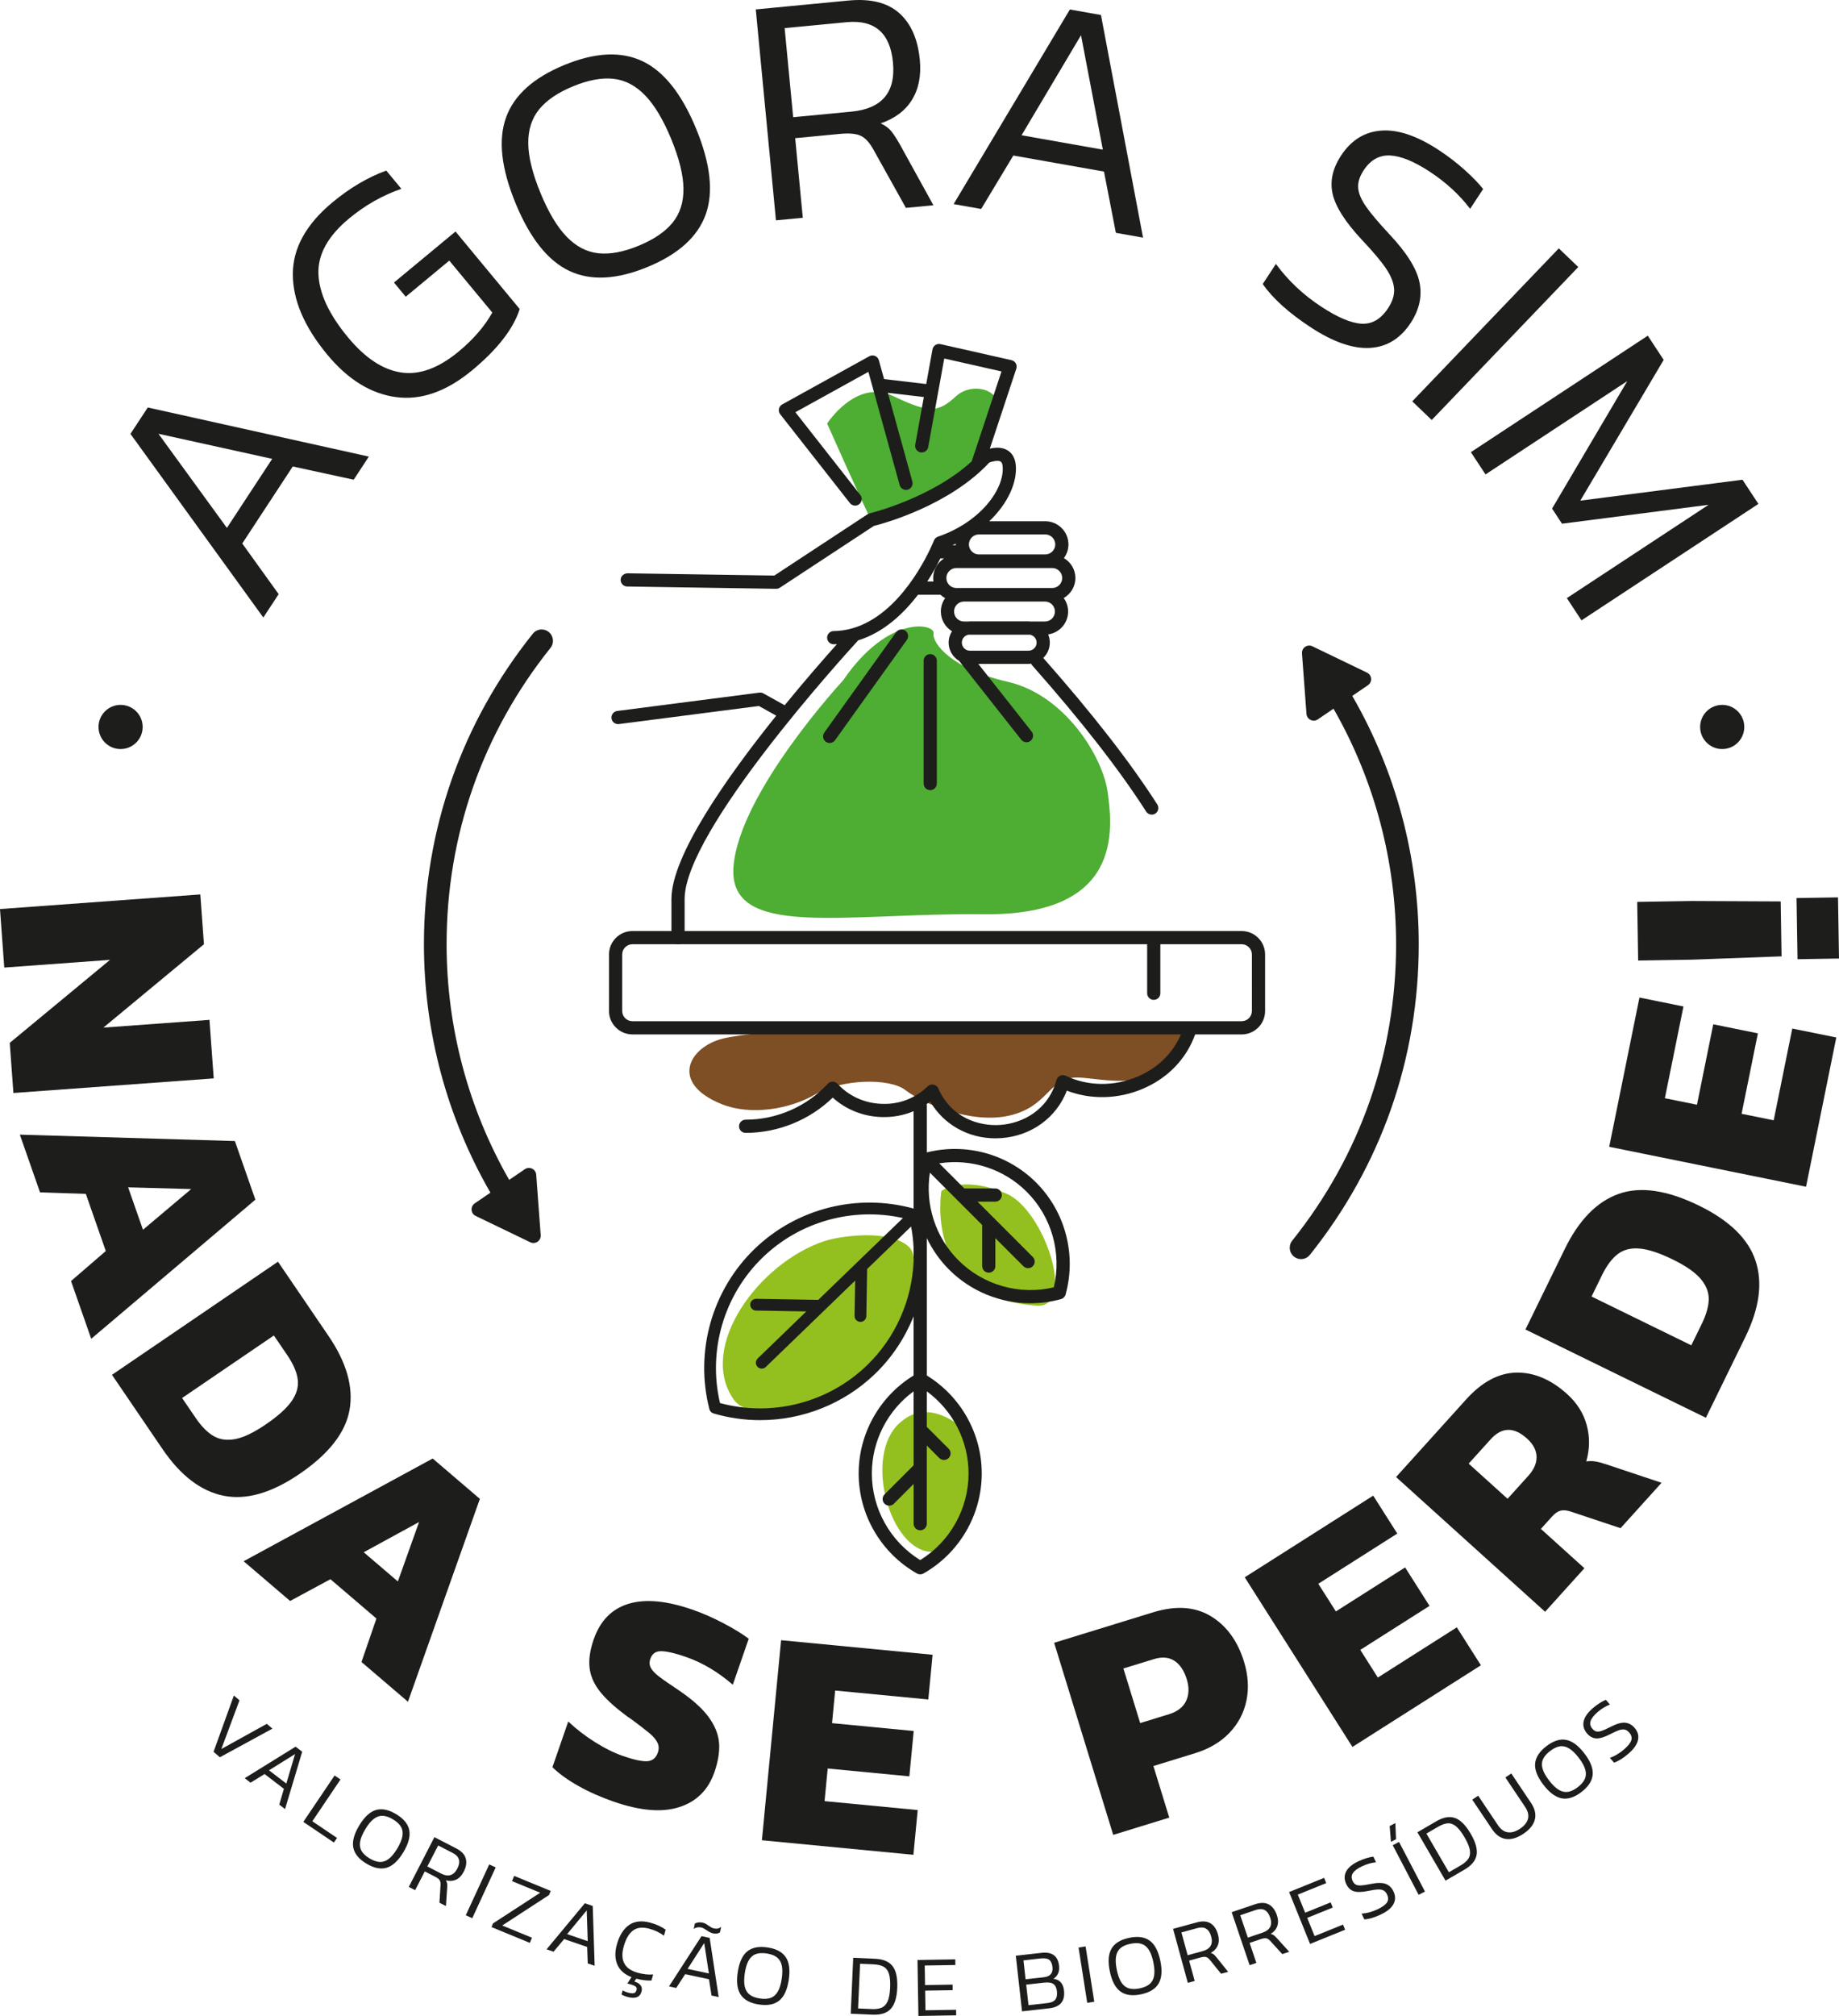 <?xml version="1.0" encoding="utf-8"?>
<!-- Generator: Adobe Illustrator 15.1.0, SVG Export Plug-In . SVG Version: 6.00 Build 0)  -->
<!DOCTYPE svg PUBLIC "-//W3C//DTD SVG 1.1//EN" "http://www.w3.org/Graphics/SVG/1.1/DTD/svg11.dtd">
<svg version="1.1" id="Layer_1" xmlns="http://www.w3.org/2000/svg" xmlns:xlink="http://www.w3.org/1999/xlink" x="0px" y="0px"
	 width="509.123px" height="557.781px" viewBox="-38.567 -114.953 509.123 557.781"
	 enable-background="new -38.567 -114.953 509.123 557.781" xml:space="preserve">
<title>Asset 1</title>
<polygon fill="#1D1D1B" points="36.851,363.334 22.306,371.253 20.555,369.747 26.182,354.165 27.733,355.497 22.713,368.97 
	35.3,362.002 "/>
<path fill="#1D1D1B" d="M30.799,378.286l-1.623-1.242l14.089-8.721l1.833,1.402l-4.749,15.866l-1.604-1.228l1.286-4.374
	l-5.349-4.092L30.799,378.286z M35.903,374.861l4.794,3.667l2.429-8.162L35.903,374.861z"/>
<polygon fill="#1D1D1B" points="54.736,393.576 53.875,394.853 45.404,389.134 54.065,376.297 55.7,377.4 47.9,388.962 "/>
<path fill="#1D1D1B" d="M68.511,401.809c-1.657,0.505-3.531,0.131-5.622-1.12c-2.091-1.251-3.306-2.725-3.645-4.423
	c-0.338-1.697,0.199-3.729,1.615-6.095c1.417-2.368,2.951-3.803,4.607-4.307c1.655-0.503,3.528-0.129,5.621,1.122
	c2.091,1.251,3.305,2.725,3.645,4.423c0.338,1.697-0.199,3.729-1.614,6.095C71.701,399.868,70.166,401.304,68.511,401.809
	 M72.845,393.04c0.158-0.979,0.018-1.84-0.42-2.577c-0.437-0.739-1.17-1.416-2.202-2.033c-1.033-0.619-1.976-0.944-2.833-0.979
	c-0.856-0.038-1.68,0.245-2.47,0.848c-0.789,0.602-1.579,1.563-2.369,2.885c-0.791,1.319-1.264,2.471-1.419,3.451
	c-0.158,0.98-0.018,1.84,0.418,2.577c0.438,0.735,1.173,1.414,2.203,2.031c1.033,0.616,1.976,0.943,2.833,0.98
	c0.856,0.034,1.68-0.247,2.47-0.849c0.789-0.603,1.579-1.563,2.369-2.884C72.216,395.17,72.689,394.021,72.845,393.04"/>
<path fill="#1D1D1B" d="M87.748,405.095c-0.842,0.406-1.796,0.476-2.87,0.212c0.19,0.298,0.303,0.585,0.34,0.864
	c0.035,0.28,0.04,0.676,0.013,1.182l-0.342,5.072l-1.797-0.925l0.308-4.898c0.035-0.559-0.042-0.996-0.232-1.311
	c-0.19-0.315-0.597-0.635-1.223-0.956l-2.908-1.498l-2.678,5.195l-1.752-0.903l7.093-13.766l6.052,3.116
	c1.438,0.742,2.314,1.667,2.627,2.773c0.313,1.109,0.12,2.341-0.579,3.695C89.271,403.973,88.587,404.688,87.748,405.095
	 M88.048,402.043c0.991-1.923,0.568-3.358-1.27-4.308l-4.04-2.08l-2.997,5.813l3.805,1.962
	C85.54,404.457,87.042,403.994,88.048,402.043"/>
<rect x="93.48" y="400.597" transform="matrix(-0.908 -0.419 0.419 -0.908 9.205 818.702)" fill="#1D1D1B" width="1.972" height="15.487"/>
<polygon fill="#1D1D1B" points="97.929,417.224 110.988,408.734 103.18,405.523 103.774,404.079 113.895,408.237 113.428,409.373 
	100.473,417.803 108.703,421.184 108.118,422.608 97.508,418.245 "/>
<path fill="#1D1D1B" d="M114.686,425.052l-1.933-0.662l10.592-12.739l2.186,0.745l0.53,16.554l-1.91-0.654l-0.168-4.557
	l-6.368-2.183L114.686,425.052z M118.438,420.186l5.711,1.955l-0.286-8.511L118.438,420.186z"/>
<path fill="#1D1D1B" d="M136.689,419.179c-1.137,0.85-1.996,2.323-2.583,4.424c-1.066,3.829,0.214,6.25,3.845,7.263
	c1.558,0.435,2.995,0.594,4.308,0.475l-0.469,1.693c-1.344,0.042-2.744-0.133-4.199-0.521l-0.546,0.795
	c0.833,0.234,1.419,0.591,1.757,1.079c0.341,0.484,0.418,1.061,0.231,1.724c-0.439,1.576-1.762,2.056-3.97,1.44
	c-0.249-0.069-0.528-0.169-0.843-0.298c-0.313-0.128-0.556-0.242-0.728-0.34l0.323-1.161c0.412,0.251,0.882,0.448,1.406,0.593
	c0.742,0.209,1.301,0.266,1.674,0.181c0.373-0.086,0.625-0.362,0.754-0.825c0.121-0.433,0.051-0.76-0.212-0.983
	s-0.749-0.434-1.46-0.632l-0.856-0.24l1.139-1.752c-1.953-0.763-3.262-1.93-3.931-3.505c-0.666-1.576-0.708-3.413-0.122-5.514
	c0.706-2.534,1.837-4.339,3.396-5.419c1.559-1.081,3.55-1.283,5.975-0.608c1.59,0.444,2.97,1.079,4.138,1.901l-0.467,1.67
	c-1.174-0.859-2.495-1.494-3.962-1.902C139.355,418.176,137.824,418.332,136.689,419.179"/>
<path fill="#1D1D1B" d="M148.64,435.086l-2-0.428l9.005-13.908l2.258,0.483l2.493,16.372l-1.976-0.423l-0.707-4.504l-6.584-1.413
	L148.64,435.086z M151.786,429.811l5.902,1.264l-1.297-8.418L151.786,429.811z M157.054,419.109
	c-0.243-0.166-0.493-0.322-0.748-0.468c-0.257-0.145-0.485-0.239-0.688-0.285c-0.833-0.176-1.541-0.04-2.129,0.407l0.318-1.481
	c0.232-0.164,0.545-0.271,0.942-0.327c0.396-0.054,0.783-0.042,1.159,0.04c0.299,0.063,0.577,0.163,0.835,0.301
	c0.256,0.136,0.541,0.321,0.852,0.553c0.357,0.239,0.637,0.415,0.834,0.523c0.199,0.107,0.424,0.187,0.676,0.242
	c0.8,0.171,1.463,0.019,1.991-0.46l-0.323,1.506c-0.203,0.186-0.482,0.306-0.84,0.361c-0.355,0.053-0.73,0.04-1.122-0.045
	C158.356,419.88,157.771,419.591,157.054,419.109"/>
<path fill="#1D1D1B" d="M177.175,438.563c-1.339,1.096-3.215,1.462-5.624,1.1c-2.41-0.363-4.093-1.267-5.053-2.706
	c-0.958-1.441-1.231-3.525-0.82-6.253c0.411-2.726,1.284-4.637,2.625-5.732c1.341-1.095,3.215-1.463,5.625-1.099
	c2.409,0.361,4.092,1.266,5.054,2.707c0.956,1.441,1.23,3.523,0.819,6.251C179.392,435.557,178.516,437.468,177.175,438.563
	 M177.854,428.806c-0.228-0.966-0.682-1.709-1.366-2.224c-0.685-0.518-1.622-0.865-2.811-1.044c-1.188-0.181-2.186-0.125-2.991,0.17
	c-0.807,0.292-1.461,0.866-1.962,1.723c-0.503,0.856-0.868,2.045-1.097,3.566c-0.229,1.522-0.229,2.768-0.003,3.734
	c0.227,0.965,0.684,1.707,1.368,2.224c0.683,0.515,1.619,0.864,2.808,1.042c1.191,0.181,2.188,0.124,2.992-0.168
	c0.807-0.293,1.461-0.866,1.964-1.723c0.501-0.856,0.867-2.047,1.097-3.57C178.081,431.015,178.081,429.771,177.854,428.806"/>
<path fill="#1D1D1B" d="M208.037,440.869c-1.079,1.172-2.757,1.708-5.03,1.607l-6.053-0.269l0.687-15.472l6.055,0.27
	c2.258,0.099,3.878,0.786,4.856,2.058c0.978,1.269,1.404,3.292,1.281,6.063C209.714,437.784,209.115,439.699,208.037,440.869
	 M207.552,431.209c-0.279-0.918-0.759-1.577-1.439-1.978c-0.681-0.399-1.63-0.626-2.847-0.682l-3.724-0.164l-0.552,12.371
	l3.724,0.165c1.154,0.053,2.087-0.074,2.798-0.381c0.711-0.305,1.265-0.89,1.655-1.755c0.392-0.864,0.623-2.115,0.696-3.748
	S207.832,432.129,207.552,431.209"/>
<polygon fill="#1D1D1B" points="215.44,427.344 225.901,427.174 225.927,428.738 217.44,428.875 217.526,434.285 225.148,434.16 
	225.173,435.7 217.553,435.824 217.641,441.259 226.127,441.12 226.151,442.657 215.692,442.828 "/>
<path fill="#1D1D1B" d="M251.883,440.714l-7.503,0.841l-1.724-15.39l7.121-0.798c2.932-0.329,4.549,0.861,4.852,3.569
	c0.094,0.828,0.003,1.544-0.269,2.147s-0.699,1.09-1.286,1.463c1.733,0.224,2.709,1.31,2.929,3.251
	C256.33,438.731,254.956,440.369,251.883,440.714 M251.919,427.303c-0.488-0.38-1.307-0.507-2.453-0.377l-4.682,0.524l0.585,5.234
	l5.043-0.565c1.784-0.2,2.582-1.145,2.394-2.833C252.699,428.345,252.404,427.686,251.919,427.303 M253.576,438.321
	c0.426-0.514,0.577-1.306,0.46-2.374c-0.104-0.923-0.428-1.577-0.971-1.96c-0.542-0.383-1.422-0.508-2.63-0.372l-4.901,0.55
	l0.638,5.688l5.21-0.584C252.419,439.151,253.148,438.839,253.576,438.321"/>
<rect x="261.182" y="423.737" transform="matrix(-0.988 0.155 -0.155 -0.988 588.104 817.059)" fill="#1D1D1B" width="1.97" height="15.484"/>
<path fill="#1D1D1B" d="M282.185,433.873c-0.878,1.492-2.511,2.483-4.898,2.976c-2.389,0.491-4.279,0.228-5.676-0.795
	c-1.398-1.021-2.374-2.883-2.93-5.584c-0.559-2.699-0.396-4.796,0.481-6.287c0.882-1.49,2.513-2.481,4.902-2.974
	c2.386-0.491,4.278-0.226,5.675,0.795c1.396,1.021,2.374,2.883,2.932,5.584C283.227,430.287,283.063,432.384,282.185,433.873
	 M279.451,424.48c-0.547-0.827-1.23-1.365-2.05-1.614c-0.821-0.25-1.819-0.253-2.997-0.008c-1.178,0.242-2.097,0.64-2.752,1.192
	c-0.656,0.552-1.068,1.317-1.246,2.295c-0.173,0.977-0.104,2.22,0.204,3.726c0.312,1.508,0.74,2.675,1.287,3.504
	c0.546,0.827,1.231,1.367,2.053,1.614c0.818,0.25,1.818,0.253,2.994,0.01c1.18-0.243,2.096-0.64,2.751-1.193
	c0.654-0.551,1.071-1.318,1.247-2.294c0.174-0.977,0.107-2.22-0.205-3.728C280.427,426.479,279.999,425.309,279.451,424.48"/>
<path fill="#1D1D1B" d="M298.584,423.286c-0.346,0.867-1.003,1.566-1.973,2.098c0.343,0.09,0.621,0.226,0.837,0.407
	c0.216,0.183,0.484,0.47,0.809,0.863l3.18,3.967l-1.951,0.532l-3.087-3.818c-0.351-0.434-0.702-0.704-1.056-0.808
	c-0.352-0.102-0.869-0.06-1.548,0.125l-3.155,0.863l1.539,5.637l-1.901,0.519l-4.081-14.938l6.563-1.794
	c1.563-0.428,2.832-0.34,3.814,0.266c0.979,0.604,1.668,1.643,2.069,3.111C298.948,421.43,298.929,422.42,298.584,423.286
	 M296.741,420.837c-0.569-2.089-1.853-2.861-3.85-2.313l-4.384,1.197l1.726,6.31l4.128-1.13
	C296.528,424.308,297.321,422.954,296.741,420.837"/>
<path fill="#1D1D1B" d="M315.061,417.923c-0.292,0.886-0.906,1.624-1.84,2.21c0.345,0.069,0.628,0.19,0.856,0.358
	c0.226,0.168,0.513,0.439,0.86,0.813l3.409,3.769l-1.914,0.648l-3.309-3.625c-0.377-0.416-0.744-0.662-1.103-0.746
	c-0.359-0.08-0.87-0.008-1.54,0.218l-3.098,1.05l1.875,5.535l-1.867,0.633l-4.969-14.668l6.445-2.186
	c1.534-0.519,2.808-0.505,3.822,0.04c1.012,0.545,1.764,1.539,2.253,2.981C315.313,416.047,315.353,417.037,315.061,417.923
	 M313.074,415.587c-0.693-2.049-2.019-2.742-3.979-2.08l-4.303,1.457l2.1,6.195l4.053-1.372
	C313.071,419.066,313.781,417.665,313.074,415.587"/>
<polygon fill="#1D1D1B" points="318.316,408.543 328.014,404.619 328.599,406.068 320.729,409.253 322.76,414.268 329.824,411.407 
	330.401,412.835 323.337,415.692 325.374,420.733 333.244,417.549 333.821,418.976 324.124,422.898 "/>
<path fill="#1D1D1B" d="M347.21,411.886c-0.593,1.093-1.773,2.058-3.542,2.892c-1.743,0.819-3.253,1.266-4.529,1.336l-0.747-1.588
	c1.499-0.123,2.97-0.523,4.404-1.199c1.293-0.609,2.157-1.227,2.594-1.861c0.438-0.63,0.453-1.382,0.042-2.25
	c-0.251-0.538-0.582-0.909-0.991-1.116c-0.407-0.205-0.935-0.294-1.586-0.264c-0.648,0.033-1.553,0.171-2.714,0.416
	c-1.716,0.348-3.025,0.371-3.93,0.069c-0.901-0.301-1.596-0.966-2.08-1.997c-0.574-1.216-0.584-2.371-0.022-3.457
	c0.558-1.09,1.695-2.034,3.405-2.84c0.755-0.356,1.51-0.646,2.265-0.868c0.755-0.222,1.375-0.359,1.866-0.413l0.737,1.566
	c-1.287,0.128-2.577,0.495-3.868,1.104c-1.231,0.58-2.071,1.198-2.516,1.851c-0.447,0.653-0.476,1.393-0.085,2.22
	c0.224,0.479,0.516,0.812,0.869,0.999c0.354,0.188,0.84,0.265,1.451,0.231c0.614-0.031,1.489-0.162,2.62-0.396
	c1.823-0.38,3.217-0.396,4.18-0.042c0.962,0.354,1.688,1.052,2.183,2.094C347.803,409.62,347.8,410.792,347.21,411.886"/>
<path fill="#1D1D1B" d="M346.157,390.287l1.577-0.826l0.188,4.459l-1.409,0.738L346.157,390.287z M347.006,395.595l1.746-0.914
	l7.177,13.724l-1.748,0.915L347.006,395.595z"/>
<path fill="#1D1D1B" d="M370.224,398.278c-0.273,1.57-1.396,2.927-3.362,4.07l-5.238,3.046l-7.785-13.387l5.236-3.046
	c1.953-1.139,3.688-1.435,5.197-0.895c1.511,0.538,2.964,2.01,4.357,4.406C369.967,394.775,370.498,396.709,370.224,398.278
	 M364.593,390.413c-0.734-0.623-1.493-0.917-2.281-0.888c-0.787,0.034-1.709,0.356-2.762,0.97l-3.223,1.872l6.227,10.707
	l3.221-1.875c0.999-0.579,1.714-1.191,2.146-1.832c0.436-0.643,0.584-1.433,0.445-2.373c-0.138-0.939-0.621-2.115-1.44-3.528
	C366.103,392.053,365.326,391.035,364.593,390.413"/>
<path fill="#1D1D1B" d="M384.454,388.275c0.253-1.021-0.009-2.108-0.785-3.266l-5.479-8.17l1.64-1.099l5.464,8.15
	c1.071,1.598,1.425,3.126,1.062,4.586c-0.362,1.459-1.417,2.773-3.161,3.942c-1.758,1.179-3.382,1.659-4.868,1.439
	c-1.487-0.217-2.769-1.128-3.84-2.724l-5.464-8.149l1.638-1.098l5.478,8.17c0.776,1.155,1.688,1.811,2.733,1.96
	c1.045,0.148,2.174-0.184,3.385-0.996C383.47,390.21,384.201,389.294,384.454,388.275"/>
<path fill="#1D1D1B" d="M402.371,376.036c-0.14,1.726-1.173,3.33-3.103,4.82c-1.93,1.486-3.748,2.077-5.451,1.77
	c-1.703-0.306-3.396-1.553-5.078-3.734c-1.683-2.185-2.456-4.142-2.32-5.865c0.141-1.725,1.173-3.331,3.104-4.819
	c1.93-1.487,3.748-2.079,5.45-1.771c1.704,0.306,3.397,1.552,5.08,3.735C401.736,372.356,402.507,374.312,402.371,376.036
	 M395.799,368.789c-0.855-0.505-1.704-0.691-2.55-0.554c-0.848,0.136-1.747,0.572-2.698,1.306c-0.954,0.732-1.603,1.492-1.951,2.276
	c-0.347,0.784-0.386,1.653-0.114,2.606c0.271,0.957,0.875,2.043,1.815,3.264c0.938,1.218,1.837,2.08,2.69,2.587
	c0.855,0.505,1.705,0.688,2.553,0.552c0.845-0.136,1.746-0.57,2.698-1.304c0.95-0.734,1.602-1.492,1.949-2.276
	c0.346-0.786,0.385-1.653,0.114-2.608c-0.271-0.956-0.875-2.042-1.815-3.262C397.552,370.156,396.653,369.295,395.799,368.789"/>
<path fill="#1D1D1B" d="M414.907,366.498c-0.271,1.214-1.15,2.461-2.627,3.742c-1.454,1.259-2.788,2.094-3.999,2.508l-1.15-1.326
	c1.414-0.522,2.72-1.306,3.921-2.344c1.077-0.935,1.74-1.765,1.99-2.491c0.252-0.728,0.063-1.453-0.567-2.182
	c-0.386-0.447-0.806-0.716-1.254-0.806c-0.447-0.089-0.979-0.03-1.599,0.175c-0.616,0.207-1.451,0.583-2.5,1.135
	c-1.558,0.798-2.813,1.174-3.765,1.128c-0.951-0.045-1.799-0.499-2.546-1.358c-0.881-1.019-1.2-2.127-0.953-3.324
	c0.245-1.199,1.08-2.417,2.511-3.657c0.632-0.545,1.279-1.026,1.946-1.444s1.226-0.72,1.683-0.903l1.136,1.308
	c-1.207,0.473-2.346,1.175-3.426,2.106c-1.028,0.895-1.672,1.714-1.924,2.464c-0.253,0.75-0.08,1.47,0.519,2.159
	c0.346,0.4,0.717,0.643,1.108,0.728c0.392,0.086,0.877,0.029,1.46-0.167c0.584-0.197,1.386-0.561,2.414-1.09
	c1.653-0.858,2.991-1.249,4.013-1.17c1.022,0.08,1.913,0.556,2.668,1.426C414.87,364.157,415.184,365.284,414.907,366.498"/>
<path fill="#1D1D1B" d="M38.58,49.438l-4.246,6.471L-2.452,5.1l4.795-7.307l61.205,13.587l-4.195,6.393l-16.869-3.662L28.501,35.423
	L38.58,49.438z M24.253,31.112l12.535-19.106L5.301,5.068L24.253,31.112z"/>
<path fill="#1D1D1B" d="M97.724-28.476L85.815-42.845l-12.056,9.991l-3.253-3.925L87.54-50.896l17.774,21.449
	c-1.763,5.482-6.15,11.127-13.158,16.936C85.051-6.624,78.02-4.147,71.061-5.08c-6.959-0.931-13.305-4.855-19.038-11.771
	c-6.35-7.664-9.524-15.083-9.519-22.26c0.003-7.176,3.673-13.803,11.01-19.885c4.813-3.987,9.762-6.908,14.851-8.759l4.182,5.046
	c-5.213,1.798-10.037,4.535-14.477,8.214c-5.841,4.842-8.666,9.943-8.479,15.304c0.186,5.363,2.914,11.222,8.181,17.576
	c4.726,5.703,9.614,8.941,14.672,9.715c5.056,0.776,10.387-1.161,15.994-5.808C92.504-21.078,95.6-24.666,97.724-28.476"/>
<path fill="#1D1D1B" d="M156.795-55.583c-2.221,6.166-7.596,11.004-16.126,14.514c-8.532,3.514-15.754,3.863-21.671,1.047
	c-5.917-2.814-10.862-9.047-14.838-18.701c-3.972-9.65-4.85-17.56-2.63-23.726c2.22-6.164,7.595-11.002,16.125-14.516
	c8.532-3.511,15.754-3.859,21.672-1.045c5.915,2.816,10.863,9.049,14.837,18.7C158.138-69.658,159.014-61.749,156.795-55.583
	 M140.005-88.592c-2.619-2.695-5.543-4.215-8.769-4.562c-3.229-0.344-6.945,0.35-11.154,2.083c-4.21,1.732-7.338,3.858-9.387,6.375
	c-2.05,2.517-3.055,5.655-3.015,9.412c0.036,3.76,1.165,8.333,3.383,13.72c2.22,5.387,4.636,9.43,7.257,12.124
	c2.618,2.697,5.541,4.217,8.769,4.561c3.228,0.346,6.946-0.348,11.155-2.082c4.209-1.732,7.336-3.858,9.385-6.375
	c2.049-2.518,3.055-5.653,3.017-9.414c-0.039-3.757-1.167-8.331-3.384-13.719C145.043-81.855,142.624-85.896,140.005-88.592"/>
<path fill="#1D1D1B" d="M213.937-87.366c-1.846,3.011-4.746,5.195-8.7,6.55c1.208,0.555,2.16,1.241,2.849,2.058
	c0.687,0.819,1.508,2.067,2.461,3.742l9.296,16.852l-7.61,0.73l-9.056-16.235c-1.031-1.852-2.17-3.085-3.418-3.697
	s-3.199-0.79-5.858-0.536l-12.324,1.181l2.108,22.02l-7.431,0.713l-5.588-58.36l25.645-2.457c6.102-0.585,10.785,0.567,14.049,3.455
	c3.262,2.89,5.171,7.203,5.72,12.941C216.495-94.058,215.781-90.378,213.937-87.366 M208.647-97.696
	c-0.78-8.157-5.068-11.861-12.861-11.114l-17.129,1.641l2.363,24.648l16.131-1.543C205.607-84.876,209.441-89.418,208.647-97.696"/>
<path fill="#1D1D1B" d="M233.064-57.134l-7.62-1.349l32.182-53.842l8.604,1.523L277.883-49.2l-7.527-1.333l-3.288-16.946
	l-25.1-4.443L233.064-57.134z M244.254-77.526l22.501,3.983l-6.045-31.671L244.254-77.526z"/>
<path fill="#1D1D1B" d="M340.632-18.688c-4.701,0.254-10.15-1.65-16.34-5.712c-6.089-3.996-10.513-7.986-13.268-11.971l3.643-5.557
	c3.368,4.604,7.563,8.554,12.589,11.849c4.515,2.963,8.224,4.526,11.132,4.691c2.901,0.163,5.355-1.277,7.352-4.321
	c1.233-1.877,1.777-3.68,1.641-5.404c-0.139-1.724-0.904-3.603-2.291-5.637c-1.386-2.036-3.624-4.683-6.711-7.942
	c-4.513-4.85-7.18-9.028-7.995-12.54c-0.818-3.514-0.043-7.07,2.318-10.674c2.798-4.262,6.506-6.566,11.124-6.911
	c4.616-0.347,9.922,1.445,15.908,5.374c2.638,1.73,5.063,3.594,7.274,5.59c2.212,1.994,3.886,3.729,5.027,5.202l-3.597,5.479
	c-2.957-3.899-6.696-7.333-11.211-10.294c-4.313-2.831-7.965-4.318-10.953-4.464c-2.989-0.146-5.432,1.228-7.33,4.12
	c-1.101,1.674-1.601,3.269-1.506,4.783c0.097,1.516,0.801,3.23,2.122,5.147c1.318,1.919,3.472,4.473,6.458,7.667
	c4.836,5.13,7.637,9.602,8.405,13.408c0.769,3.808-0.046,7.538-2.441,11.191C349.118-21.251,345.335-18.942,340.632-18.688"/>
<rect x="371.632" y="-51.725" transform="matrix(-0.722 -0.692 0.692 -0.722 661.914 221.083)" fill="#1D1D1B" width="7.465" height="58.627"/>
<polygon fill="#1D1D1B" points="411.938,-9.507 372.694,16.313 368.64,10.152 417.619,-22.072 422.021,-15.38 398.934,23.567 
	443.838,17.779 448.241,24.471 399.264,56.695 395.212,50.536 434.454,24.716 393.872,29.95 391.119,25.766 "/>
<path fill="#7E4E24" d="M161.418,172.443c-9.384,2.417-14.635,12.359-0.088,18.142c7.969,3.167,18.757,1.394,25.902-2.787
	c7.146-4.184,20.429-4.599,24.896-1.113s17.979,9.477,28.697,7.038c10.72-2.44,10.82-10.128,18.225-10.531
	c4.762-0.259,15.323,3.09,23.757-1.668c10.236-5.774,4.913-11.499,4.913-11.499S181.168,167.351,161.418,172.443"/>
<path fill="#93C01F" d="M222.052,214.599c0,0-5.168,29.584,26.351,31.709c11.218,0.757,2.097-26.554-8.335-30.994
	C227.68,210.037,222.052,214.599,222.052,214.599"/>
<path fill="#93C01F" d="M189.673,228.438c-18.248,6.032-35.206,29.41-25.125,43.815c6.439,9.2,36.008-3.958,38.326-6.939
	c4.785-6.154,15.534-30.334,10.163-35.302C207.547,224.937,193.667,227.119,189.673,228.438"/>
<path fill="#93C01F" d="M210.518,278.745c-10.196,9.011-2.76,35.695,9.05,35.695c9.495,0,15.092-30.184,6.581-35.695
	C218.129,273.549,213.446,276.157,210.518,278.745"/>
<path fill="#4EAD33" d="M194.887,73.246c0,0-28.582,30.816-30.37,51.359c-1.786,20.544,30.817,12.953,69.225,13.398
	c38.408,0.447,35.729-23.223,34.389-33.494c-1.342-10.271-12.058-27.243-27.688-30.815c-15.633-3.573-20.991-10.719-20.544-13.398
	C220.342,57.616,207.393,54.936,194.887,73.246"/>
<path fill="#4EAD33" d="M190.421,2.237c0,0,8.038-12.505,18.311-7.593c10.271,4.914,12.506,4.467,17.417,0
	c4.915-4.465,14.737-1.338,10.718,6.252c-4.019,7.593-6.698,16.524-13.845,19.205c-7.145,2.679-18.944,11.283-20.413,8.768
	C201.14,26.354,190.421,2.237,190.421,2.237"/>
<path fill="#1D1D1B" d="M191.125,90.621c-0.368,0-0.739-0.11-1.063-0.342c-0.82-0.588-1.01-1.729-0.42-2.549l19.889-27.762
	c0.587-0.82,1.725-1.007,2.549-0.421c0.82,0.588,1.008,1.729,0.42,2.549l-19.89,27.762
	C192.255,90.357,191.694,90.621,191.125,90.621"/>
<path fill="#1D1D1B" d="M281.83,107.632c-7.531-11.743-17.866-25.015-31.575-40.546c1.117-1.07,1.818-2.569,1.818-4.233
	c0-0.808-0.164-1.577-0.46-2.277c3.114-0.44,5.526-3.095,5.526-6.331c0-1.394-0.458-2.676-1.218-3.73
	c1.924-1.109,3.235-3.164,3.235-5.541c0-2.355-1.287-4.394-3.183-5.511c0.781-1.064,1.257-2.362,1.257-3.779
	c0-3.539-2.881-6.418-6.418-6.418h-15.506c5.195-4.93,7.785-10.816,7.339-15.563c-0.227-2.405-1.415-3.568-2.374-4.12
	c-1.551-0.893-3.414-0.73-4.809-0.4l7.331-22.127c0.162-0.49,0.112-1.024-0.142-1.473c-0.254-0.448-0.688-0.77-1.188-0.884
	l-19.675-4.44c-0.487-0.111-0.994-0.016-1.409,0.257c-0.416,0.276-0.702,0.708-0.79,1.199l-1.738,9.589l-11.668-1.374l-1.438-5.203
	c-0.148-0.539-0.537-0.98-1.053-1.198c-0.517-0.217-1.104-0.187-1.592,0.085L177.989-3.06c-0.47,0.259-0.802,0.71-0.909,1.236
	c-0.106,0.525,0.023,1.069,0.354,1.49l19.3,24.582c0.36,0.458,0.897,0.699,1.438,0.699c0.396,0,0.792-0.128,1.127-0.391
	c0.794-0.623,0.934-1.771,0.309-2.565L181.634-0.901l20.209-11.168l8.654,31.324c0.27,0.975,1.281,1.542,2.248,1.276
	c0.972-0.27,1.543-1.276,1.273-2.248l-6.784-24.551l9.965,1.172l-2.389,13.182c-0.179,0.991,0.48,1.942,1.473,2.123
	c0.99,0.177,1.944-0.479,2.125-1.472l4.438-24.497l15.85,3.579L230.448,12.7c-11.205,10.248-28.079,14.347-28.262,14.392
	c-0.207,0.048-0.404,0.133-0.582,0.251L175.8,44.298l-40.688-0.626c-0.997,0.061-1.838,0.791-1.854,1.799
	c-0.017,1.008,0.789,1.838,1.797,1.854l41.25,0.636c0.322-0.003,0.724-0.1,1.03-0.301l26.013-17.092
	c2.728-0.687,20.843-5.6,31.972-17.542c0.895-0.343,2.42-0.688,3.128-0.279c0.309,0.178,0.496,0.614,0.561,1.298
	c0.587,6.23-6.095,15.457-17.914,19.494c-0.509,0.175-0.916,0.567-1.111,1.071c-0.018,0.046-0.368,0.933-1.04,2.346
	c-0.016,0.035-0.034,0.066-0.049,0.104c-2.997,6.266-12.123,22.414-26.673,22.593c-1.007,0.012-1.814,0.84-1.802,1.849
	c0.013,1.002,0.827,1.805,1.825,1.805h0.024c0.297-0.003,0.585-0.031,0.876-0.046c-3.316,3.702-8.629,9.76-14.477,16.913
	l-5.89-3.272c-0.341-0.19-0.737-0.267-1.12-0.217l-39.348,5.078c-1.001,0.129-1.707,1.045-1.579,2.045
	c0.119,0.921,0.904,1.594,1.812,1.594c0.076,0,0.155-0.005,0.234-0.015l38.751-5.001l4.805,2.672
	c-13.602,16.931-29.012,38.749-29.012,50.728v10.692c0,1.008,0.817,1.827,1.827,1.827c1.008,0,1.825-0.819,1.825-1.827v-10.692
	c0-18.774,44.074-67.235,48.045-71.56c7.059-2.191,12.576-7.403,16.561-12.628h6.202c0.003,0,0.005-0.001,0.009-0.001
	c0.391,0.37,0.827,0.693,1.3,0.958c-0.739,1.046-1.183,2.316-1.183,3.69c0,2.316,1.244,4.331,3.086,5.459
	c-0.582,0.914-0.93,1.989-0.93,3.148c0,2.146,1.167,4.009,2.887,5.036l17.227,21.834c0.36,0.457,0.896,0.695,1.436,0.695
	c0.396,0,0.795-0.128,1.13-0.392c0.792-0.624,0.926-1.773,0.301-2.565l-14.768-18.723h13.91c0.246,0,0.481-0.044,0.719-0.073
	c0.071,0.144,0.13,0.29,0.239,0.415c13.772,15.576,24.11,28.832,31.609,40.524c0.349,0.544,0.938,0.841,1.54,0.841
	c0.336,0,0.679-0.094,0.984-0.29C282.128,109.611,282.374,108.482,281.83,107.632 M219.78,44.974c0,0.332,0.031,0.654,0.08,0.972
	h-1.713c1.549-2.404,2.75-4.637,3.616-6.39h1.029C220.99,40.694,219.78,42.688,219.78,44.974 M232.442,32.917h18.371
	c1.524,0,2.765,1.242,2.765,2.766c0,1.525-1.24,2.766-2.765,2.766h-18.371c-1.027,0-1.916-0.571-2.395-1.405
	c-0.013-0.035-0.037-0.063-0.053-0.098c-0.197-0.381-0.319-0.804-0.319-1.263C229.676,34.159,230.918,32.917,232.442,32.917
	 M226.044,35.473c-0.004,0.072-0.021,0.14-0.021,0.211c0,0.074,0.009,0.145,0.012,0.218h-0.941
	C225.415,35.762,225.729,35.619,226.044,35.473 M223.434,44.974c0-1.523,1.242-2.766,2.766-2.766h26.54
	c1.525,0,2.767,1.242,2.767,2.766c0,1.525-1.241,2.766-2.767,2.766h-26.54C224.676,47.74,223.434,46.499,223.434,44.974
	 M225.562,54.245c0-1.525,1.241-2.766,2.767-2.766h22.393c1.525,0,2.766,1.241,2.766,2.766c0,1.526-1.24,2.766-2.766,2.766h-4.09
	c-0.15-0.011-0.292-0.044-0.444-0.044h-16.234c-0.151,0-0.294,0.033-0.441,0.044h-1.183
	C226.803,57.011,225.562,55.771,225.562,54.245 M246.187,65.085h-16.234c-1.232,0-2.235-1.001-2.235-2.232
	c0-1.08,0.771-1.982,1.79-2.188h17.124c1.02,0.206,1.79,1.108,1.79,2.188C248.421,64.084,247.418,65.085,246.187,65.085"/>
<path fill="#1D1D1B" d="M218.965,103.674c-1.009,0-1.825-0.818-1.825-1.827V67.857c0-1.009,0.816-1.826,1.825-1.826
	c1.01,0,1.825,0.817,1.825,1.826v33.989C220.79,102.855,219.975,103.674,218.965,103.674"/>
<path fill="#1D1D1B" d="M305.188,142.652H136.515c-3.574,0-6.481,2.909-6.481,6.482v15.633c0,3.576,2.907,6.485,6.481,6.485h151.861
	c-2.235,5.208-6.446,9.337-12.046,11.702c-6.504,2.749-13.744,2.655-19.863-0.258c-0.489-0.229-1.051-0.234-1.545-0.012
	c-0.49,0.224-0.858,0.656-1.001,1.176c-2.354,8.511-9.563,12.004-15.529,12.436c-5.964,0.424-13.629-1.994-17.188-10.091
	c-0.24-0.546-0.734-0.94-1.321-1.058c-0.586-0.114-1.193,0.065-1.62,0.48c-3.369,3.254-7.808,5.021-12.62,4.839
	c-4.777-0.133-9.162-2.104-12.349-5.549c-0.346-0.372-0.829-0.585-1.34-0.587h-0.002c-0.507,0-0.991,0.212-1.337,0.584
	c-5.863,6.311-14.156,9.931-22.753,9.931h-0.006c-1.009,0-1.826,0.816-1.826,1.826c-0.002,1.008,0.817,1.825,1.826,1.825h0.006
	c8.98,0,17.665-3.534,24.112-9.753c3.701,3.339,8.451,5.23,13.565,5.374c3.097,0.092,6.087-0.469,8.824-1.615v26.938
	c-15.584-4.306-32.387-0.08-44.022,11.158c-11.82,11.42-16.614,28.419-12.51,44.363c0.141,0.552,0.565,0.993,1.116,1.155
	c4.256,1.254,8.61,1.865,12.934,1.865c11.716,0,23.198-4.49,31.835-12.83c4.713-4.555,8.287-10.003,10.647-15.91v16.38
	c-9.404,5.77-15.213,16.051-15.213,27.111c0,11.423,6.184,22.029,16.138,27.678c0.28,0.158,0.591,0.237,0.9,0.237
	c0.312,0,0.623-0.079,0.903-0.237c9.953-5.649,16.135-16.255,16.135-27.678c0-11.061-5.806-21.342-15.211-27.111V227.6
	c1.528,3.193,3.595,6.155,6.17,8.729c6.035,6.035,14.186,9.308,22.522,9.308c2.821,0,5.667-0.376,8.46-1.147
	c0.618-0.17,1.104-0.656,1.272-1.273c3.047-11.031-0.081-22.903-8.158-30.982c-7.902-7.902-19.433-11.054-30.267-8.334v-13.032
	c0-0.114-0.044-0.213-0.064-0.321c0.34-0.229,0.684-0.456,1.011-0.708c3.711,6.334,10.475,10.162,18.05,10.162
	c0.543,0,1.093-0.021,1.642-0.059c8.342-0.604,15.255-5.679,18.137-13.132c6.624,2.544,14.153,2.388,20.965-0.489
	c6.989-2.956,12.133-8.303,14.551-15.067h12.882c3.577,0,6.485-2.909,6.485-6.485v-15.633
	C311.673,145.562,308.765,142.652,305.188,142.652 M201.452,262.811c-10.756,10.391-26.273,14.347-40.69,10.438
	c-3.407-14.548,1.084-29.913,11.841-40.304c10.289-9.94,24.93-13.97,38.807-10.883l-23.463,22.662
	c-0.037-0.003-0.07-0.022-0.11-0.024l-17.048-0.296c-0.916,0.02-1.639,0.702-1.656,1.599c-0.016,0.9,0.7,1.641,1.602,1.656
	l13.924,0.242l-13.472,13.015c-0.647,0.625-0.664,1.656-0.042,2.303c0.321,0.331,0.746,0.497,1.173,0.497
	c0.406,0,0.814-0.152,1.13-0.458l24.739-23.894l-0.171,9.771c-0.015,0.898,0.701,1.64,1.601,1.656h0.028
	c0.886,0,1.612-0.712,1.628-1.601l0.227-13.025l12.173-11.762c0.371,1.991,0.606,3.988,0.692,5.982v3.564
	C213.92,244.728,209.403,255.129,201.452,262.811 M229.572,292.734c0,9.764-5.1,18.851-13.384,23.967
	c-8.283-5.115-13.385-14.203-13.385-23.967c0-9.022,4.361-17.459,11.56-22.727v18.926v1.541l-8.046,8.046
	c-0.713,0.713-0.713,1.871,0,2.584c0.357,0.354,0.825,0.535,1.292,0.535c0.468,0,0.936-0.181,1.292-0.535l5.462-5.463v10.988
	c0,1.01,0.817,1.826,1.825,1.826c1.011,0,1.827-0.816,1.827-1.826v-17.696v-3.93l3.462,3.464c0.358,0.356,0.826,0.534,1.292,0.534
	c0.468,0,0.938-0.178,1.294-0.534c0.711-0.715,0.711-1.871,0-2.584l-6.048-6.047v-9.829
	C225.21,275.277,229.572,283.714,229.572,292.734 M245.698,214.817c6.904,6.904,9.723,16.937,7.482,26.411
	c-9.477,2.244-19.509-0.579-26.412-7.481c-6.379-6.381-9.261-15.432-7.896-24.244l14.474,14.474v11.377
	c0,1.01,0.816,1.824,1.826,1.824c1.009,0,1.824-0.814,1.824-1.824v-7.727l7.77,7.77c0.358,0.358,0.824,0.534,1.294,0.534
	c0.468,0,0.936-0.176,1.29-0.534c0.713-0.713,0.713-1.869,0-2.582l-15.291-15.291h4.897c1.011,0,1.827-0.818,1.827-1.826
	c0-1.01-0.816-1.827-1.827-1.827h-8.548l-6.952-6.95C230.264,205.555,239.32,208.437,245.698,214.817 M308.021,164.768
	c0,1.56-1.271,2.832-2.833,2.832H136.515c-1.561,0-2.831-1.272-2.831-2.832v-15.633c0-1.559,1.271-2.831,2.831-2.831h142.504v13.563
	c0,1.012,0.815,1.829,1.826,1.829c1.008,0,1.826-0.817,1.826-1.829v-13.563h22.517c1.562,0,2.833,1.272,2.833,2.831V164.768z"/>
<path fill="#1D1D1B" d="M335.807,77.593l4.337-2.956c1.284-0.874,1.141-2.809-0.259-3.483l-15.114-7.286
	c-1.396-0.675-3,0.419-2.886,1.966l1.244,16.733c0.115,1.549,1.864,2.392,3.146,1.518l4.336-2.953
	c11.34,19.792,17.327,42.246,17.327,65.184c0,30.126-9.946,58.481-28.763,82.009c-1.082,1.352-0.861,3.326,0.489,4.408
	c0.577,0.46,1.271,0.687,1.957,0.687c0.92,0,1.832-0.402,2.451-1.178c19.717-24.649,30.138-54.361,30.138-85.926
	C354.211,122.119,347.846,98.437,335.807,77.593"/>
<path fill="#1D1D1B" d="M113.835,64.309c1.083-1.352,0.862-3.325-0.492-4.408c-0.577-0.461-1.269-0.688-1.957-0.688
	c-0.92,0-1.83,0.403-2.451,1.178c-19.714,24.649-30.137,54.361-30.137,85.924c0,24.197,6.365,47.881,18.404,68.724l-4.336,2.956
	c-1.283,0.873-1.14,2.809,0.258,3.483l15.113,7.285c1.399,0.677,3.003-0.417,2.888-1.965l-1.244-16.734
	c-0.115-1.548-1.863-2.391-3.146-1.517l-4.337,2.954c-11.338-19.792-17.326-42.247-17.326-65.187
	C85.073,116.19,95.019,87.835,113.835,64.309"/>
<polygon fill="#1D1D1B" points="16.891,132.525 17.896,146.303 -9.945,169.37 19.422,167.229 20.603,183.42 -34.855,187.461 
	-35.867,173.596 -8.107,150.624 -37.386,152.757 -38.567,136.567 "/>
<path fill="#1D1D1B" d="M26.458,200.758l5.672,16.218l-45.443,38.494l-5.589-15.977l9.626-8.306l-5.53-15.812l-12.676-0.413
	l-5.589-15.974L26.458,200.758z M1.014,225.301l13.351-11.257l-17.457-0.479L1.014,225.301z"/>
<path fill="#1D1D1B" d="M38.391,234.138l13.997,20.553c4.992,7.327,6.929,14.137,5.82,20.431
	c-1.111,6.293-5.734,12.209-13.869,17.752c-7.756,5.281-14.766,7.287-21.028,6.015c-6.265-1.271-11.89-5.571-16.881-12.896
	l-13.997-20.553L38.391,234.138z M15.542,277.279c1.618,2.378,3.277,4.071,4.972,5.076c1.693,1.005,3.699,1.291,6.019,0.863
	c2.319-0.433,5.143-1.78,8.473-4.051c3.378-2.298,5.763-4.444,7.157-6.439c1.394-1.994,1.959-3.997,1.7-6.016
	c-0.259-2.017-1.231-4.264-2.916-6.736l-3.695-5.424l-25.406,17.301L15.542,277.279z"/>
<path fill="#1D1D1B" d="M81.222,288.596l13.062,11.164l-19.91,56.129l-12.867-10.994l4.141-12.022l-12.736-10.885l-11.163,6.023
	l-12.865-10.995L81.222,288.596z M71.579,322.608l5.875-16.444l-15.327,8.367L71.579,322.608z"/>
<path fill="#1D1D1B" d="M121.534,379.18c-2.957-1.664-5.345-3.39-7.161-5.175l4.38-12.647c2.105,2.01,4.532,3.887,7.28,5.629
	c2.745,1.744,5.397,3.058,7.955,3.943c2.937,1.018,5.134,1.489,6.591,1.416c1.457-0.074,2.449-0.872,2.978-2.396
	c0.338-0.98,0.303-1.892-0.106-2.732c-0.408-0.843-1.131-1.704-2.167-2.579s-2.72-2.175-5.046-3.896
	c-0.797-0.519-1.383-0.936-1.762-1.249c-3.193-2.386-5.575-4.612-7.143-6.68c-1.57-2.064-2.469-4.221-2.696-6.463
	c-0.229-2.239,0.155-4.802,1.153-7.686c1.79-5.166,4.999-8.456,9.632-9.867c4.632-1.412,10.537-0.875,17.717,1.614
	c2.774,0.961,5.618,2.204,8.53,3.731c2.912,1.526,5.264,2.965,7.049,4.313l-4.409,12.729c-4.127-3.563-8.446-6.125-12.962-7.688
	c-2.883-0.998-5.121-1.529-6.712-1.595c-1.593-0.063-2.643,0.637-3.15,2.107c-0.32,0.926-0.278,1.763,0.134,2.515
	c0.41,0.748,1.155,1.54,2.238,2.373c1.083,0.832,2.961,2.137,5.633,3.915c3.794,2.594,6.541,5.085,8.241,7.47
	c1.702,2.387,2.631,4.765,2.785,7.133c0.153,2.369-0.278,5.02-1.295,7.958c-1.696,4.895-4.928,8.115-9.698,9.662
	c-4.77,1.547-10.824,1.048-18.167-1.495C127.764,382.298,124.489,380.844,121.534,379.18"/>
<polygon fill="#1D1D1B" points="177.678,338.864 219.62,342.89 218.431,355.267 192.648,352.792 191.783,361.815 214.388,363.985 
	213.184,376.534 190.578,374.365 189.711,383.391 215.497,385.863 214.309,398.24 172.366,394.215 "/>
<path fill="#1D1D1B" d="M253.273,339.58l27.4-8.429c6.272-1.93,11.588-1.577,15.953,1.056c4.363,2.633,7.434,6.838,9.212,12.611
	c1.149,3.745,1.376,7.318,0.677,10.725c-0.699,3.408-2.267,6.389-4.702,8.944s-5.606,4.433-9.512,5.637l-11.554,3.555l4.393,14.275
	l-15.516,4.774L253.273,339.58z M285.097,359.332c2.312-0.712,3.878-1.931,4.702-3.659c0.821-1.729,0.886-3.72,0.194-5.979
	c-0.747-2.419-1.89-4.129-3.432-5.131c-1.545-1.002-3.443-1.154-5.696-0.46l-8.419,2.589l4.646,15.103L285.097,359.332z"/>
<polygon fill="#1D1D1B" points="306.036,321.46 341.601,298.866 348.269,309.36 326.403,323.252 331.266,330.902 350.435,318.727 
	357.193,329.367 338.026,341.544 342.885,349.196 364.75,335.307 371.418,345.801 335.853,368.396 "/>
<path fill="#1D1D1B" d="M347.929,293.722l19.39-21.464c4.4-4.868,9.042-7.347,13.93-7.43c4.886-0.084,9.571,1.898,14.056,5.948
	c2.734,2.472,4.539,5.345,5.419,8.622c0.88,3.276,0.833,6.612-0.133,10.002c0.809-0.124,1.624-0.124,2.444-0.002
	c0.821,0.122,1.914,0.411,3.285,0.871l15.11,5.042l-11.345,12.558l-13.866-4.614c-1.079-0.353-1.999-0.428-2.765-0.228
	c-0.764,0.202-1.551,0.752-2.36,1.648l-3.068,3.396l12.046,10.882l-10.882,12.045L347.929,293.722z M384.531,293.394
	c1.581-1.751,2.346-3.522,2.297-5.313c-0.05-1.79-0.93-3.457-2.64-5.001c-3.627-3.281-6.988-3.213-10.076,0.204l-6.078,6.727
	l10.765,9.727L384.531,293.394z"/>
<path fill="#1D1D1B" d="M383.75,252.896l10.922-22.34c3.893-7.963,8.851-13.021,14.867-15.173
	c6.017-2.151,13.446-1.066,22.291,3.257c8.43,4.121,13.644,9.218,15.638,15.288c2.001,6.07,1.05,13.089-2.841,21.05l-10.924,22.341
	L383.75,252.896z M432.546,251.381c1.264-2.585,1.914-4.863,1.946-6.833c0.035-1.969-0.708-3.855-2.23-5.656
	c-1.523-1.802-4.095-3.587-7.714-5.357c-3.671-1.796-6.719-2.804-9.141-3.027c-2.42-0.224-4.443,0.278-6.069,1.502
	c-1.624,1.226-3.093,3.183-4.408,5.871l-2.88,5.895l27.614,13.5L432.546,251.381z"/>
<polygon fill="#1D1D1B" points="406.937,202.347 415.312,161.051 427.495,163.521 422.347,188.909 431.234,190.71 435.747,168.454 
	448.101,170.96 443.587,193.215 452.474,195.018 457.621,169.631 469.806,172.102 461.431,213.397 "/>
<path fill="#1D1D1B" d="M429.888,150.573l-14.938,0.241l-0.261-16.229l14.933-0.243l24.789,0.116l0.243,15.194L429.888,150.573z
	 M459.072,150.445l-0.274-16.92l11.484-0.187l0.273,16.921L459.072,150.445z"/>
<path fill="#1D1D1B" d="M0.928,86.187c0,3.375-2.736,6.112-6.112,6.112c-3.374,0-6.11-2.737-6.11-6.112
	c0-3.374,2.736-6.111,6.11-6.111C-1.808,80.075,0.928,82.813,0.928,86.187"/>
<path fill="#1D1D1B" d="M444.333,86.187c0,3.375-2.736,6.112-6.11,6.112c-3.375,0-6.112-2.737-6.112-6.112
	c0-3.374,2.737-6.111,6.112-6.111C441.597,80.075,444.333,82.813,444.333,86.187"/>
</svg>
